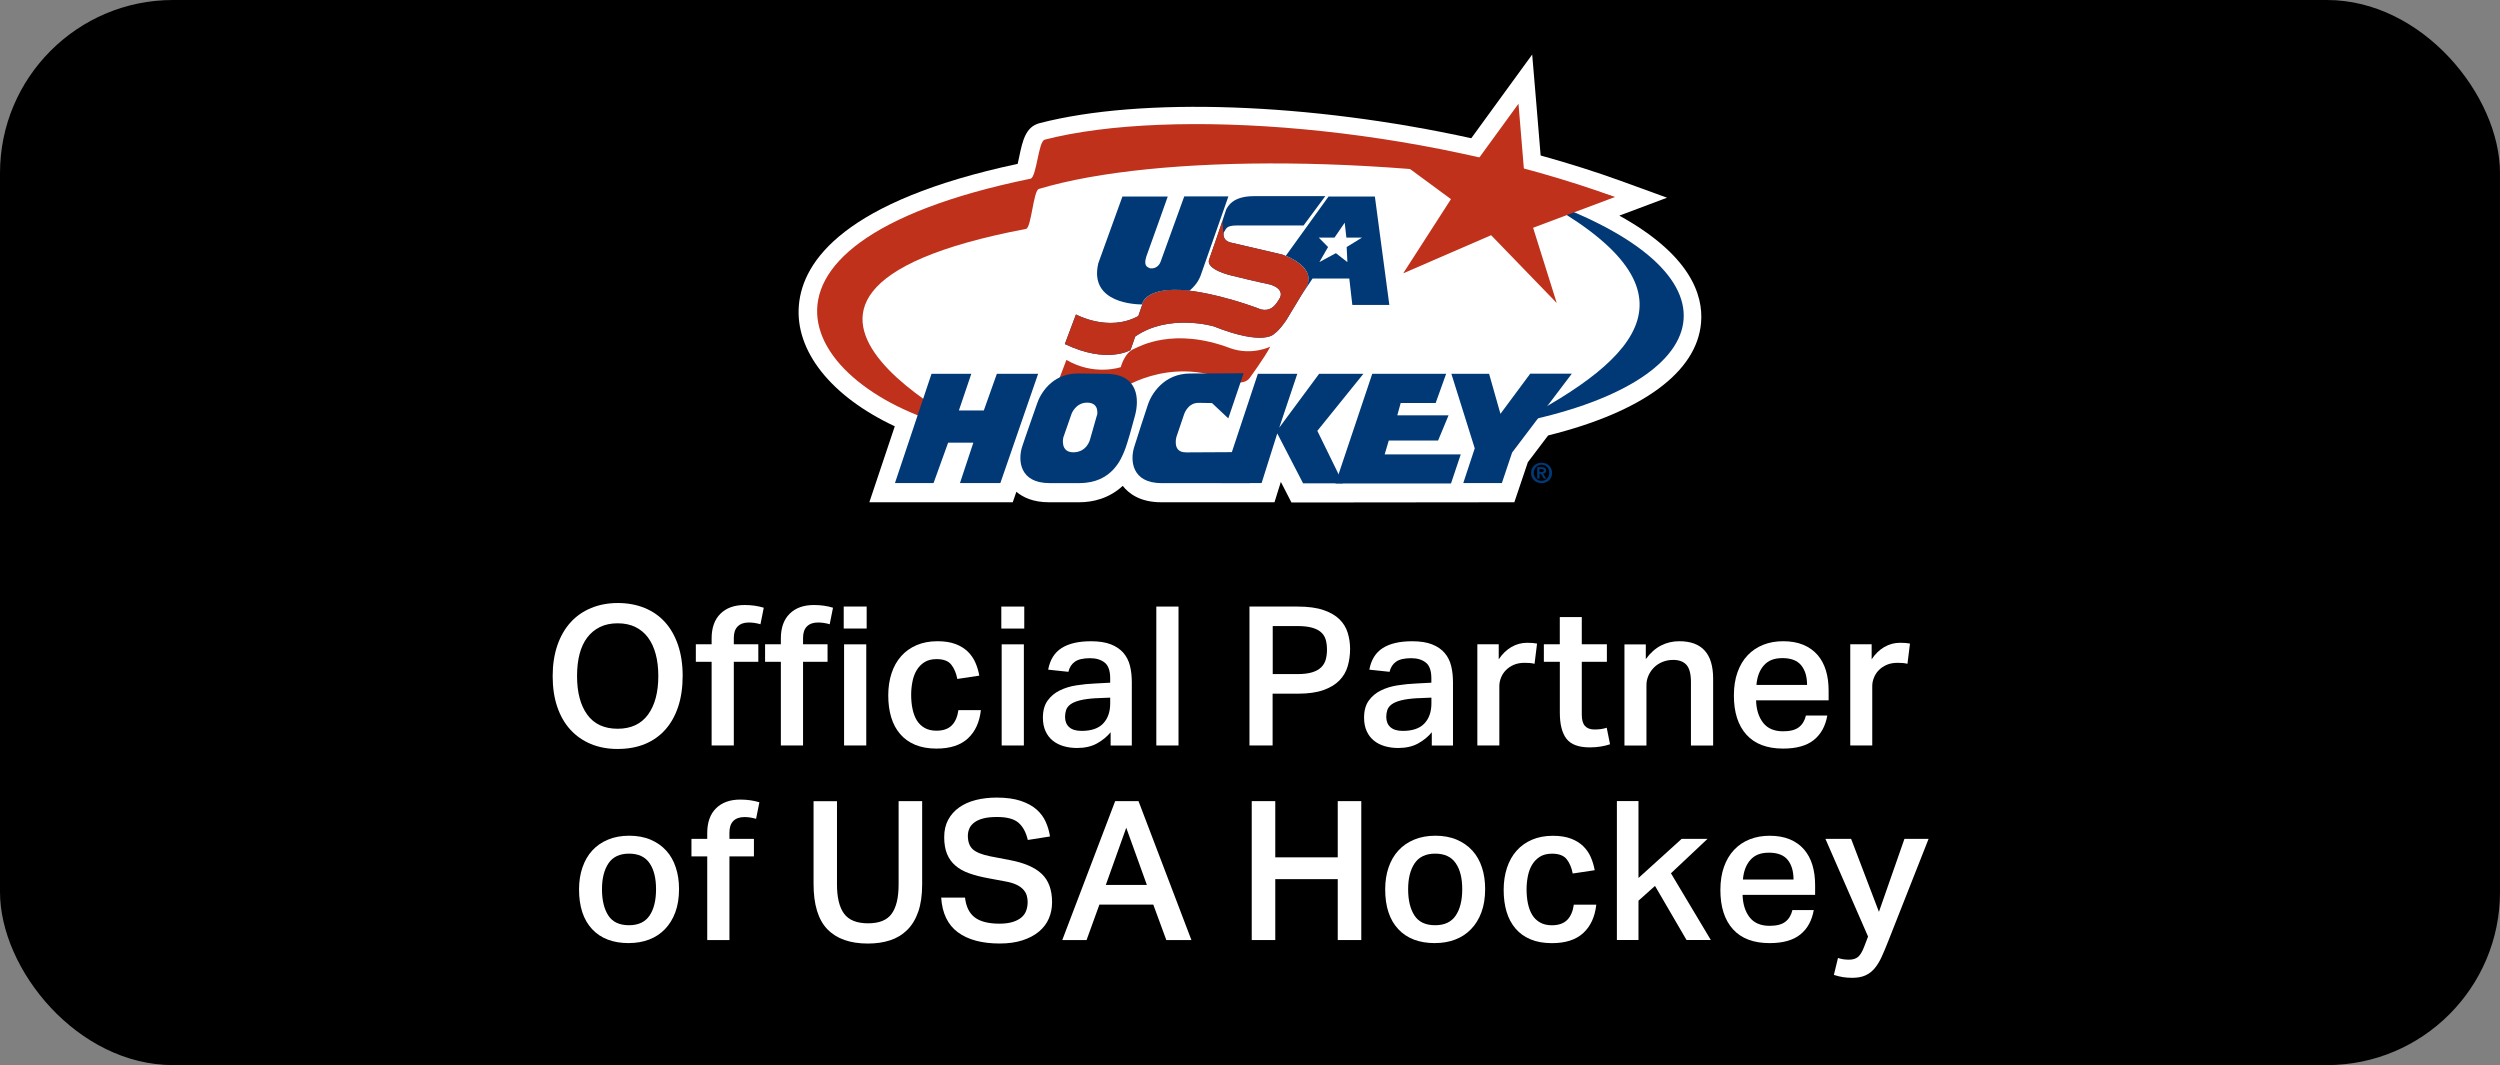 <?xml version="1.0" encoding="UTF-8"?>
<svg id="Layer_1" data-name="Layer 1" xmlns="http://www.w3.org/2000/svg" xmlns:xlink="http://www.w3.org/1999/xlink" viewBox="0 0 627.55 267.36">
  <rect x="0" y="0" width="627.55" height="267.36" fill="#808080" stroke="none"/>
  <defs>
    <style>
      .cls-1 {
        fill: none;
      }

      .cls-2 {
        fill: #fff;
      }

      .cls-3 {
        fill: #003976;
      }

      .cls-4 {
        fill: #bf311a;
      }

      .cls-5 {
        clip-path: url(#clippath);
      }
    </style>
    <clipPath id="clippath">
      <path class="cls-1" d="M332.67,49.24l-5.45,7.36h-16.77c-2.82,0-2.63.91-3.27,1.76,0,0-.54,1.82,1.57,2.48l12.99,3.03s8.78,2.85,6.24,8.05l-5.03,8.33s-1.73,2.63-3.03,3.48c0,0-2.39,3.3-15.29-1.82,0,0-11.23-3.3-19.68,2.57,0,0-.54,1.63-1.18,3.39,0,0-5.87,3.57-16.47-1.51l2.79-7.42s8.17,4.51,15.65.39l1.03-2.97s.67-4.51,11.6-3.42c0,0,7.39.67,18.23,4.75,1.94.39,3.21-.36,4.48-2.57,0,0,1.85-2.3-2.09-3.66,0,0-4.3-.91-9.9-2.3,0,0-6.39-1.45-5.6-3.94,0,0,2.82-7.99,4.3-12.62.39-.67,1.51-3.36,6.93-3.36h18.01-.06Z"/>
    </clipPath>
  </defs>
  <g id="Layer_1-2" data-name="Layer 1-2">
    <rect width="627.55" height="267.36" rx="43.45" ry="43.45"/>
  </g>
  <g>
    <path class="cls-2" d="M155.09,188.01c-2.51,0-4.76-.42-6.76-1.25-2-.83-3.72-2.03-5.15-3.59-1.43-1.56-2.53-3.48-3.3-5.74-.77-2.26-1.15-4.83-1.15-7.69s.39-5.44,1.17-7.72c.78-2.28,1.89-4.21,3.32-5.79,1.43-1.58,3.16-2.78,5.18-3.61,2.02-.83,4.25-1.25,6.69-1.25s4.72.42,6.74,1.25c2.02.83,3.73,2.03,5.13,3.59,1.4,1.56,2.48,3.48,3.25,5.74.76,2.26,1.15,4.83,1.15,7.69s-.37,5.48-1.12,7.74-1.82,4.18-3.22,5.76c-1.4,1.58-3.1,2.78-5.1,3.61s-4.27,1.25-6.81,1.25ZM155.04,182.93c3.35,0,5.89-1.18,7.62-3.54,1.72-2.36,2.59-5.59,2.59-9.69,0-2.05-.22-3.89-.66-5.52-.44-1.63-1.08-3.01-1.93-4.15-.85-1.14-1.9-2.02-3.17-2.64-1.27-.62-2.75-.93-4.44-.93s-3.17.31-4.44.93-2.34,1.5-3.2,2.64c-.86,1.14-1.51,2.52-1.93,4.15-.42,1.63-.63,3.47-.63,5.52,0,4.1.85,7.33,2.56,9.69,1.71,2.36,4.26,3.54,7.64,3.54Z"/>
    <path class="cls-2" d="M178.63,166.13h-3.96v-4.4h3.96v-1.46c0-2.67.73-4.74,2.2-6.2,1.46-1.46,3.5-2.2,6.1-2.2,1.72,0,3.32.23,4.79.68l-.83,4.15c-.98-.29-1.95-.44-2.93-.44-1.21,0-2.13.33-2.78.98-.65.65-.98,1.61-.98,2.88v1.61h6.15v4.4h-6.15v21h-5.57v-21ZM196.01,166.13h-3.96v-4.4h3.96v-1.46c0-2.67.73-4.74,2.2-6.2,1.46-1.46,3.5-2.2,6.1-2.2,1.72,0,3.32.23,4.79.68l-.83,4.15c-.98-.29-1.95-.44-2.93-.44-1.21,0-2.13.33-2.78.98s-.98,1.61-.98,2.88v1.61h6.15v4.4h-6.15v21h-5.57v-21ZM217.55,152.26v5.52h-5.76v-5.52h5.76ZM217.45,161.74v25.39h-5.57v-25.39h5.57Z"/>
    <path class="cls-2" d="M246.22,178.24c-.33,3.03-1.41,5.4-3.25,7.11s-4.47,2.56-7.89,2.56c-2.05,0-3.83-.32-5.35-.95s-2.78-1.54-3.78-2.71c-1.01-1.17-1.76-2.58-2.25-4.22-.49-1.64-.73-3.47-.73-5.49s.28-3.87.83-5.54c.55-1.68,1.36-3.11,2.42-4.3,1.06-1.19,2.35-2.11,3.88-2.76,1.53-.65,3.27-.98,5.22-.98,1.79,0,3.3.24,4.54.71,1.24.47,2.26,1.11,3.08,1.9.81.8,1.45,1.72,1.9,2.76.46,1.04.78,2.13.98,3.27l-5.52.83c-.26-1.43-.76-2.62-1.49-3.56s-1.96-1.42-3.69-1.42c-1.24,0-2.26.26-3.08.78-.81.52-1.46,1.2-1.95,2.03s-.84,1.78-1.05,2.86-.32,2.17-.32,3.27c0,1.27.11,2.46.34,3.56.23,1.11.59,2.06,1.07,2.86.49.8,1.14,1.43,1.95,1.9.81.47,1.81.71,2.98.71,1.69,0,2.98-.45,3.86-1.34.88-.89,1.43-2.17,1.66-3.83h5.62Z"/>
    <path class="cls-2" d="M257.11,152.26v5.52h-5.76v-5.52h5.76ZM257.01,161.74v25.39h-5.57v-25.39h5.57Z"/>
    <path class="cls-2" d="M278.79,183.81c-.94,1.14-2.1,2.08-3.47,2.83-1.37.75-3.03,1.12-4.98,1.12-1.21,0-2.33-.16-3.37-.46-1.04-.31-1.95-.77-2.71-1.39-.77-.62-1.37-1.41-1.81-2.37s-.66-2.09-.66-3.39c0-1.76.39-3.18,1.17-4.27.78-1.09,1.8-1.95,3.05-2.56,1.25-.62,2.66-1.05,4.22-1.29s3.12-.4,4.69-.46l3.76-.2v-1.07c0-1.92-.46-3.25-1.39-3.98s-2.14-1.1-3.64-1.1c-1.73,0-3,.29-3.83.88s-1.38,1.43-1.63,2.54l-5.08-.54c.46-2.47,1.58-4.28,3.37-5.42,1.79-1.14,4.25-1.71,7.37-1.71,2.02,0,3.69.26,5.01.78,1.32.52,2.37,1.24,3.15,2.15.78.91,1.33,2,1.64,3.25.31,1.25.46,2.63.46,4.13v15.87h-5.32v-3.32ZM275.12,175.26c-1.66.1-3,.28-4.03.54-1.03.26-1.81.59-2.37,1-.55.41-.92.88-1.1,1.42-.18.54-.27,1.12-.27,1.73,0,1.11.35,1.97,1.05,2.59.7.62,1.73.93,3.1.93,2.44,0,4.25-.62,5.42-1.86,1.17-1.24,1.76-2.91,1.76-5.03v-1.46l-3.56.15Z"/>
    <path class="cls-2" d="M295.83,152.26v34.87h-5.57v-34.87h5.57Z"/>
    <path class="cls-2" d="M313.65,152.26h12.06c2.64,0,4.81.29,6.52.88s3.05,1.37,4.03,2.34c.98.98,1.66,2.11,2.05,3.39s.59,2.63.59,4.03c0,1.5-.2,2.93-.59,4.3s-1.08,2.56-2.08,3.59-2.34,1.84-4.03,2.44c-1.69.6-3.83.9-6.4.9h-6.35v12.99h-5.81v-34.87ZM325.67,169.21c1.5,0,2.73-.15,3.69-.44.96-.29,1.72-.71,2.27-1.25.55-.54.94-1.18,1.15-1.93.21-.75.32-1.59.32-2.54s-.12-1.83-.34-2.56c-.23-.73-.63-1.34-1.2-1.83-.57-.49-1.33-.86-2.29-1.12-.96-.26-2.17-.39-3.64-.39h-6.15v12.06h6.2Z"/>
    <path class="cls-2" d="M359.41,183.81c-.94,1.14-2.1,2.08-3.47,2.83-1.37.75-3.03,1.12-4.98,1.12-1.21,0-2.33-.16-3.37-.46-1.04-.31-1.95-.77-2.71-1.39-.77-.62-1.37-1.41-1.81-2.37s-.66-2.09-.66-3.39c0-1.76.39-3.18,1.17-4.27.78-1.09,1.8-1.95,3.05-2.56,1.25-.62,2.66-1.05,4.22-1.29s3.12-.4,4.69-.46l3.76-.2v-1.07c0-1.92-.46-3.25-1.39-3.98s-2.14-1.1-3.64-1.1c-1.73,0-3,.29-3.83.88s-1.38,1.43-1.63,2.54l-5.08-.54c.46-2.47,1.58-4.28,3.37-5.42,1.79-1.14,4.25-1.71,7.37-1.71,2.02,0,3.69.26,5.01.78,1.32.52,2.37,1.24,3.15,2.15.78.91,1.33,2,1.64,3.25.31,1.25.46,2.63.46,4.13v15.87h-5.32v-3.32ZM355.75,175.26c-1.66.1-3,.28-4.03.54-1.03.26-1.81.59-2.37,1-.55.41-.92.88-1.1,1.42-.18.54-.27,1.12-.27,1.73,0,1.11.35,1.97,1.05,2.59.7.62,1.73.93,3.1.93,2.44,0,4.25-.62,5.42-1.86,1.17-1.24,1.76-2.91,1.76-5.03v-1.46l-3.56.15Z"/>
    <path class="cls-2" d="M376.21,161.74v3.76c.88-1.33,1.94-2.36,3.17-3.08,1.24-.72,2.56-1.07,3.96-1.07.55,0,1.02.02,1.39.05.37.03.74.08,1.1.15l-.63,5.08c-.36-.1-.75-.16-1.17-.2-.42-.03-.86-.05-1.32-.05-1.04,0-1.95.17-2.73.51s-1.44.79-1.98,1.34-.94,1.18-1.22,1.88c-.28.7-.42,1.41-.42,2.12v14.89h-5.52v-25.39h5.37Z"/>
    <path class="cls-2" d="M387.54,166.13v-4.4h4v-6.84h5.52v6.84h6.3v4.4h-6.3v13.28c0,1.3.27,2.25.81,2.83.54.59,1.33.88,2.37.88.55,0,1.08-.03,1.59-.1.5-.07,1-.18,1.49-.34l.83,4.15c-1.56.52-3.26.78-5.08.78-2.8,0-4.75-.72-5.86-2.17-1.11-1.45-1.66-3.62-1.66-6.52v-12.79h-4Z"/>
    <path class="cls-2" d="M413.13,161.74v3.71c1.14-1.56,2.42-2.7,3.83-3.42,1.42-.72,2.94-1.07,4.57-1.07,5.67,0,8.5,3.12,8.5,9.38v16.8h-5.57v-15.92c0-2.05-.38-3.49-1.12-4.32-.75-.83-1.86-1.25-3.32-1.25-.98,0-1.88.17-2.71.51s-1.54.81-2.12,1.39-1.05,1.26-1.39,2.03c-.34.77-.51,1.57-.51,2.42v15.14h-5.52v-25.39h5.37Z"/>
    <path class="cls-2" d="M458.69,179.61c-.46,2.64-1.58,4.68-3.37,6.13-1.79,1.45-4.36,2.17-7.72,2.17-4.04,0-7.1-1.16-9.21-3.49-2.1-2.33-3.15-5.61-3.15-9.84,0-2.18.3-4.12.9-5.81.6-1.69,1.45-3.12,2.54-4.27,1.09-1.16,2.39-2.03,3.91-2.64,1.51-.6,3.18-.9,5-.9,1.95,0,3.65.3,5.08.9,1.43.6,2.62,1.45,3.57,2.54.94,1.09,1.64,2.39,2.1,3.91.46,1.51.68,3.2.68,5.05v2.44h-18.21c.06,2.31.65,4.18,1.76,5.62,1.11,1.43,2.78,2.15,5.03,2.15,1.76,0,3.08-.34,3.96-1.03.88-.68,1.47-1.66,1.76-2.93h5.37ZM453.61,171.94c0-2.08-.49-3.73-1.47-4.93-.98-1.2-2.54-1.81-4.69-1.81s-3.61.61-4.69,1.83-1.69,2.86-1.86,4.91h12.7Z"/>
    <path class="cls-2" d="M469.82,161.74v3.76c.88-1.33,1.94-2.36,3.17-3.08,1.24-.72,2.55-1.07,3.96-1.07.55,0,1.02.02,1.39.05.37.03.74.08,1.1.15l-.63,5.08c-.36-.1-.75-.16-1.17-.2-.42-.03-.86-.05-1.32-.05-1.04,0-1.95.17-2.73.51s-1.44.79-1.98,1.34-.94,1.18-1.22,1.88c-.28.7-.42,1.41-.42,2.12v14.89h-5.52v-25.39h5.37Z"/>
    <path class="cls-2" d="M157.85,236.74c-3.97,0-7.05-1.17-9.23-3.52-2.18-2.34-3.27-5.67-3.27-9.96,0-2.02.29-3.86.86-5.52.57-1.66,1.39-3.08,2.46-4.25,1.08-1.17,2.39-2.08,3.96-2.73,1.56-.65,3.34-.98,5.32-.98s3.81.33,5.37,1c1.56.67,2.87,1.59,3.93,2.76,1.06,1.17,1.86,2.58,2.39,4.22.54,1.64.81,3.44.81,5.4,0,2.21-.31,4.16-.93,5.83-.62,1.68-1.49,3.09-2.61,4.25s-2.45,2.03-3.98,2.61-3.22.88-5.08.88ZM157.9,232.25c2.34,0,4.06-.81,5.15-2.42,1.09-1.61,1.63-3.82,1.63-6.62s-.54-4.95-1.63-6.54c-1.09-1.59-2.81-2.39-5.15-2.39s-4.06.81-5.15,2.42c-1.09,1.61-1.64,3.78-1.64,6.52s.53,4.96,1.59,6.59c1.06,1.63,2.79,2.44,5.2,2.44Z"/>
    <path class="cls-2" d="M177.53,214.97h-3.96v-4.4h3.96v-1.46c0-2.67.73-4.74,2.2-6.2s3.5-2.2,6.1-2.2c1.73,0,3.32.23,4.79.68l-.83,4.15c-.98-.29-1.95-.44-2.93-.44-1.2,0-2.13.33-2.78.98s-.98,1.61-.98,2.88v1.61h6.15v4.4h-6.15v21h-5.57v-21Z"/>
    <path class="cls-2" d="M210.1,201.1v20.9c0,3.29.59,5.74,1.78,7.35s3.2,2.42,6.03,2.42,4.78-.81,5.93-2.42c1.16-1.61,1.73-4.06,1.73-7.35v-20.9h5.91v20.9c0,2.7-.33,4.99-.98,6.86-.65,1.87-1.58,3.4-2.78,4.59-1.21,1.19-2.64,2.05-4.3,2.59s-3.52.81-5.57.81c-4.46,0-7.85-1.2-10.16-3.59-2.31-2.39-3.47-6.19-3.47-11.4v-20.75h5.86Z"/>
    <path class="cls-2" d="M242.24,225.32c.26,2.28,1.08,3.94,2.46,4.98,1.38,1.04,3.44,1.56,6.18,1.56,1.33,0,2.46-.15,3.37-.44.91-.29,1.64-.68,2.2-1.17s.94-1.07,1.17-1.73c.23-.67.34-1.38.34-2.12,0-.55-.08-1.1-.24-1.64s-.46-1.03-.88-1.49-.99-.86-1.71-1.2c-.72-.34-1.63-.61-2.74-.81l-4.44-.83c-1.76-.33-3.32-.73-4.69-1.22s-2.52-1.13-3.44-1.93-1.63-1.77-2.1-2.93c-.47-1.16-.71-2.56-.71-4.22s.33-3.11,1-4.35c.67-1.24,1.59-2.27,2.76-3.1,1.17-.83,2.56-1.45,4.17-1.86,1.61-.41,3.36-.61,5.25-.61,2.41,0,4.43.28,6.06.83,1.63.55,2.95,1.28,3.96,2.17,1.01.9,1.77,1.93,2.29,3.1.52,1.17.88,2.39,1.07,3.66l-5.57.88c-.46-1.95-1.25-3.4-2.37-4.35s-2.91-1.42-5.35-1.42c-1.4,0-2.56.12-3.49.37s-1.68.59-2.25,1.03c-.57.44-.98.94-1.22,1.51s-.37,1.16-.37,1.78c0,1.53.41,2.67,1.24,3.42.83.75,2.29,1.34,4.37,1.76l4.83.93c3.68.68,6.38,1.85,8.11,3.49,1.72,1.64,2.59,4.01,2.59,7.11,0,1.46-.27,2.82-.81,4.08-.54,1.25-1.36,2.34-2.46,3.27-1.11.93-2.48,1.66-4.13,2.2-1.64.54-3.56.81-5.74.81-4.46,0-7.96-.94-10.5-2.81-2.54-1.87-3.94-4.78-4.2-8.72h5.96Z"/>
    <path class="cls-2" d="M279.93,201.1h5.86l13.28,34.87h-6.3l-3.27-8.89h-13.53l-3.22,8.89h-6.1l13.28-34.87ZM287.89,222.14l-5.18-14.36-5.13,14.36h10.3Z"/>
    <path class="cls-2" d="M314.21,201.1h5.91v14.11h15.68v-14.11h5.91v34.87h-5.91v-15.29h-15.68v15.29h-5.91v-34.87Z"/>
    <path class="cls-2" d="M360.21,236.74c-3.97,0-7.05-1.17-9.23-3.52-2.18-2.34-3.27-5.67-3.27-9.96,0-2.02.28-3.86.85-5.52.57-1.66,1.39-3.08,2.47-4.25,1.07-1.17,2.39-2.08,3.96-2.73,1.56-.65,3.34-.98,5.32-.98s3.81.33,5.37,1c1.56.67,2.87,1.59,3.93,2.76,1.06,1.17,1.86,2.58,2.39,4.22.54,1.64.8,3.44.8,5.4,0,2.21-.31,4.16-.93,5.83-.62,1.68-1.49,3.09-2.61,4.25-1.12,1.16-2.45,2.03-3.98,2.61-1.53.59-3.22.88-5.08.88ZM360.26,232.25c2.34,0,4.06-.81,5.15-2.42s1.64-3.82,1.64-6.62-.54-4.95-1.64-6.54c-1.09-1.59-2.81-2.39-5.15-2.39s-4.06.81-5.15,2.42c-1.09,1.61-1.64,3.78-1.64,6.52s.53,4.96,1.59,6.59c1.06,1.63,2.79,2.44,5.2,2.44Z"/>
    <path class="cls-2" d="M400.7,227.08c-.33,3.03-1.41,5.4-3.25,7.11-1.84,1.71-4.47,2.56-7.89,2.56-2.05,0-3.83-.32-5.35-.95s-2.78-1.54-3.78-2.71-1.76-2.58-2.25-4.22c-.49-1.64-.73-3.47-.73-5.49s.28-3.87.83-5.54,1.36-3.11,2.42-4.3c1.06-1.19,2.35-2.11,3.88-2.76,1.53-.65,3.27-.98,5.22-.98,1.79,0,3.3.24,4.54.71,1.24.47,2.26,1.11,3.08,1.9.81.8,1.45,1.72,1.9,2.76s.78,2.13.98,3.27l-5.52.83c-.26-1.43-.76-2.62-1.49-3.56s-1.96-1.42-3.69-1.42c-1.24,0-2.26.26-3.08.78-.81.52-1.46,1.2-1.95,2.03s-.84,1.78-1.05,2.86-.32,2.17-.32,3.27c0,1.27.11,2.46.34,3.56.23,1.11.59,2.06,1.07,2.86.49.8,1.14,1.43,1.95,1.9.81.47,1.81.71,2.98.71,1.69,0,2.98-.45,3.86-1.34.88-.89,1.43-2.17,1.66-3.83h5.62Z"/>
    <path class="cls-2" d="M411.29,201.1v19.29l10.84-9.82h6.49l-9.18,8.64,10.01,16.75h-6.1l-7.91-13.58-4.15,3.71v9.86h-5.42v-34.87h5.42Z"/>
    <path class="cls-2" d="M455.29,228.44c-.46,2.64-1.58,4.68-3.37,6.13s-4.36,2.17-7.71,2.17c-4.04,0-7.11-1.16-9.21-3.49-2.1-2.33-3.15-5.61-3.15-9.84,0-2.18.3-4.12.9-5.81.6-1.69,1.45-3.12,2.54-4.27,1.09-1.16,2.39-2.03,3.91-2.64,1.51-.6,3.18-.9,5.01-.9,1.95,0,3.65.3,5.08.9,1.43.6,2.62,1.45,3.56,2.54.94,1.09,1.64,2.39,2.1,3.91s.68,3.2.68,5.05v2.44h-18.21c.07,2.31.65,4.18,1.76,5.62,1.11,1.43,2.78,2.15,5.03,2.15,1.76,0,3.08-.34,3.96-1.03.88-.68,1.46-1.66,1.76-2.93h5.37ZM450.21,220.78c0-2.08-.49-3.73-1.46-4.93s-2.54-1.81-4.69-1.81-3.61.61-4.69,1.83-1.69,2.86-1.86,4.91h12.7Z"/>
    <path class="cls-2" d="M461.35,240.46c.81.29,1.74.44,2.78.44.98,0,1.74-.24,2.3-.71.55-.47,1.07-1.36,1.56-2.66l.93-2.44-10.7-24.51h6.45l6.98,18.31,6.4-18.31h6.06l-10.11,25.64c-.59,1.5-1.14,2.82-1.66,3.96-.52,1.14-1.11,2.1-1.76,2.88-.65.78-1.42,1.38-2.32,1.78-.89.41-1.99.61-3.29.61-.85,0-1.63-.06-2.34-.17-.72-.11-1.48-.3-2.29-.56l1.03-4.25Z"/>
  </g>
  <g>
    <path class="cls-2" d="M406.57,54.08l.36-.12,11.53-4.33-11.57-4.21c-6.18-2.24-12.96-4.39-20.16-6.39l-1.09-13.14-1.03-12.2-7.21,9.9-8.08,11.11c-40.54-8.9-82.8-10.41-108.38-3.78-3.48.91-4.24,4.36-5.09,8.39-.12.51-.24,1.18-.39,1.82-43.44,9.29-53.95,24.34-54.92,35.45-1.03,11.53,8.11,22.95,24.07,30.43l-6.39,19.07h36l.91-2.63c1.7,1.42,4.24,2.63,8.17,2.63h7.6c3.36,0,7.48-.91,10.93-4.12,1.51,1.94,4.36,4.12,9.66,4.12h28.43l1.6-5.12,2.66,5.18,55.95-.06,3.39-10.05,5.09-6.72c23.71-5.9,37.33-15.92,38.39-28.28.61-7.08-2.79-17.08-20.47-26.88l.03-.06Z"/>
    <path class="cls-3" d="M386.11,49.78c42.11,22.89,26.1,39.9-5.48,56.4,51.26-10.11,58.58-37.78,5.48-56.4Z"/>
    <polygon class="cls-4" points="405.39 49.45 384.84 57.17 390.77 76.06 374.3 59.04 352.23 68.61 364.22 49.99 347.45 37.64 370.15 41.18 381.17 26.04 382.54 42.54 405.39 49.45"/>
    <path class="cls-4" d="M262.19,35.1c-1.51.39-2,9.32-3.48,9.75-82.11,16.86-56.01,55.71-13.47,63.7,9.17,3.6-77.35-34.06,12.35-51.1,1.3-.42,1.82-9.63,3.18-10.02,29.37-8.84,89.43-8.87,144.62,2.03-49.41-17.98-111.47-22.59-143.23-14.38l.03.03Z"/>
    <path class="cls-4" d="M318.87,87.02c-1.48,2.82-5.21,7.9-5.21,7.9-1.51,2-5.21.67-5.21.67-15.41-6.51-27.7,2.51-27.7,2.51-.21,2.06-1.88,2.33-1.88,2.33-8.11.91-13.9-2.91-13.9-2.91.97-2.51,2.72-7.18,2.72-7.18,7.02,4.12,13.65,1.82,13.65,1.82,0,0,.91-3.72,3.48-4.66,1.06-.45,9.75-5.51,24.01-.09,5.42,1.91,10.02-.39,10.02-.39Z"/>
    <path class="cls-3" d="M301.25,69.46s-.54,1.73-2.63,3.48h-.3c-10.9-1.15-11.6,3.36-11.6,3.36v.12c-1.18,0-13.47-.12-11.02-10.35l6.05-16.74h11.38s-4.78,13.47-5.39,15.08c-.82,2.6.51,2.66.94,2.94,2.09.24,2.66-1.67,2.66-1.67l5.93-16.38h11.08l-7.05,20.1-.06.06Z"/>
    <path class="cls-3" d="M337.55,55.9l-2.57,3.75h-3.94l2.33,2.36-2.18,3.78,4.15-2.24,2.88,2.24-.18-3.78,3.84-2.36h-3.91l-.42-3.75ZM345.12,49.33l3.63,27.22h-9.29l-.76-6.63h-9.23l-2.82,4.21,1.36-2.24c2.03-4.12-3.03-6.75-5.24-7.69l10.72-14.87h11.66-.03Z"/>
    <g>
      <path class="cls-3" d="M332.67,49.24l-5.45,7.36h-16.77c-2.82,0-2.63.91-3.27,1.76,0,0-.54,1.82,1.57,2.48l12.99,3.03s8.78,2.85,6.24,8.05l-5.03,8.33s-1.73,2.63-3.03,3.48c0,0-2.39,3.3-15.29-1.82,0,0-11.23-3.3-19.68,2.57,0,0-.54,1.63-1.18,3.39,0,0-5.87,3.57-16.47-1.51l2.79-7.42s8.17,4.51,15.65.39l1.03-2.97s.67-4.51,11.6-3.42c0,0,7.39.67,18.23,4.75,1.94.39,3.21-.36,4.48-2.57,0,0,1.85-2.3-2.09-3.66,0,0-4.3-.91-9.9-2.3,0,0-6.39-1.45-5.6-3.94,0,0,2.82-7.99,4.3-12.62.39-.67,1.51-3.36,6.93-3.36h18.01-.06Z"/>
      <g class="cls-5">
        <polygon class="cls-4" points="306.79 55.08 307.15 59.23 334.31 65.37 320.99 85.69 313.72 87.71 302.28 83.99 289.05 83.54 284.96 86.47 283.99 88.53 278.57 90.11 268.64 89.23 265.28 86.29 269.7 77.15 284.45 78.48 286.84 68.91 300.13 69.19 306.79 55.08"/>
      </g>
    </g>
    <polygon class="cls-3" points="342.24 93.83 331.13 93.83 321.11 107.36 325.65 93.83 315.75 93.83 306.64 121.26 316.69 121.26 320.62 108.79 327.1 121.32 337.12 121.32 330.68 108.15 342.24 93.83"/>
    <path class="cls-3" d="M344.45,93.83h18.56l-2.63,7.33h-8.78l-.85,3.09h12.87l-2.63,6.33h-12.38l-1.03,3.48h19.1l-2.45,7.3h-29s9.23-27.52,9.23-27.52Z"/>
    <polygon class="cls-3" points="250.23 93.83 246.96 103.03 240.7 103.03 243.82 93.83 233.83 93.83 224.65 121.26 234.34 121.26 238 111.12 244.33 111.12 240.97 121.26 251.11 121.26 260.59 93.83 250.23 93.83"/>
    <path class="cls-3" d="M271.03,121.26c8.23,0,10.51-6.36,11.23-8.08.73-1.76,2.03-6.51,2.66-8.9,1.03-3.88,1-10.44-7.33-10.44,0,0-5.21-.09-6.99-.09-6.69,0-9.54,5.27-10.32,7.69-.82,2.42-2.91,8.23-3.72,10.75-1.03,3.27-.7,9.08,6.9,9.08h7.6-.03ZM275.36,104.21l-1.76,6.18s-.79,3.15-4.18,3.15-2.51-3.72-2.51-3.72l2.09-5.99s1.03-2.76,3.88-2.76c3.24,0,2.51,3.18,2.51,3.18l-.03-.03Z"/>
    <path class="cls-3" d="M297.61,113.54c-3.42,0-2.3-3.88-2.3-3.88l1.88-5.54s.85-3,3.66-3l3.39.06,4.09,3.84,3.84-11.32s-9.81.06-13.41.06c-6.69,0-9.75,5.27-10.57,7.69s-2.69,8.23-3.48,10.75c-1.03,3.27-.7,9.08,6.9,9.08h22.1l.82-7.81-16.92.09v-.03Z"/>
    <path class="cls-3" d="M373.79,93.83l2.85,10.05,7.48-10.08h10.44l-14.99,19.8-2.57,7.66h-9.69l2.88-8.72-5.87-18.71h9.51-.03Z"/>
    <path class="cls-3" d="M384.53,117.66c.15-.3.33-.58.58-.82.24-.21.51-.39.85-.51.3-.12.64-.18,1-.18s.67.06,1,.18c.3.12.61.3.85.51s.42.48.58.82c.15.3.21.67.21,1.06s-.06.76-.21,1.06-.33.58-.58.82c-.24.21-.51.39-.85.51-.3.12-.64.18-1,.18s-.67-.06-1-.18c-.3-.12-.61-.3-.85-.51s-.42-.48-.58-.82c-.15-.3-.21-.67-.21-1.06s.06-.73.21-1.06ZM385.17,119.5c.09.24.24.45.42.64.18.18.36.33.61.42.24.09.48.15.76.15s.51-.06.76-.15.42-.24.61-.42c.18-.18.3-.39.42-.64.09-.24.15-.51.15-.82s-.06-.54-.15-.82-.24-.45-.42-.64c-.18-.18-.36-.3-.61-.42s-.48-.15-.76-.15-.51.06-.76.15-.42.24-.61.42c-.18.18-.3.39-.42.64-.09.24-.15.51-.15.82s.06.54.15.82ZM386.99,117.26c.36,0,.64.06.82.18s.3.33.3.67c0,.12,0,.24-.06.33-.03.09-.09.18-.15.24-.06.06-.15.09-.24.15-.09.03-.18.06-.3.06l.76,1.24h-.61l-.7-1.21h-.36v1.21h-.58v-2.85h1.09l.03-.03ZM386.99,118.47c.15,0,.3,0,.39-.06s.15-.15.15-.33c0-.09,0-.15-.06-.18-.03-.03-.09-.09-.15-.09s-.12-.03-.18-.06h-.7v.76h.51l.03-.03Z"/>
  </g>
</svg>